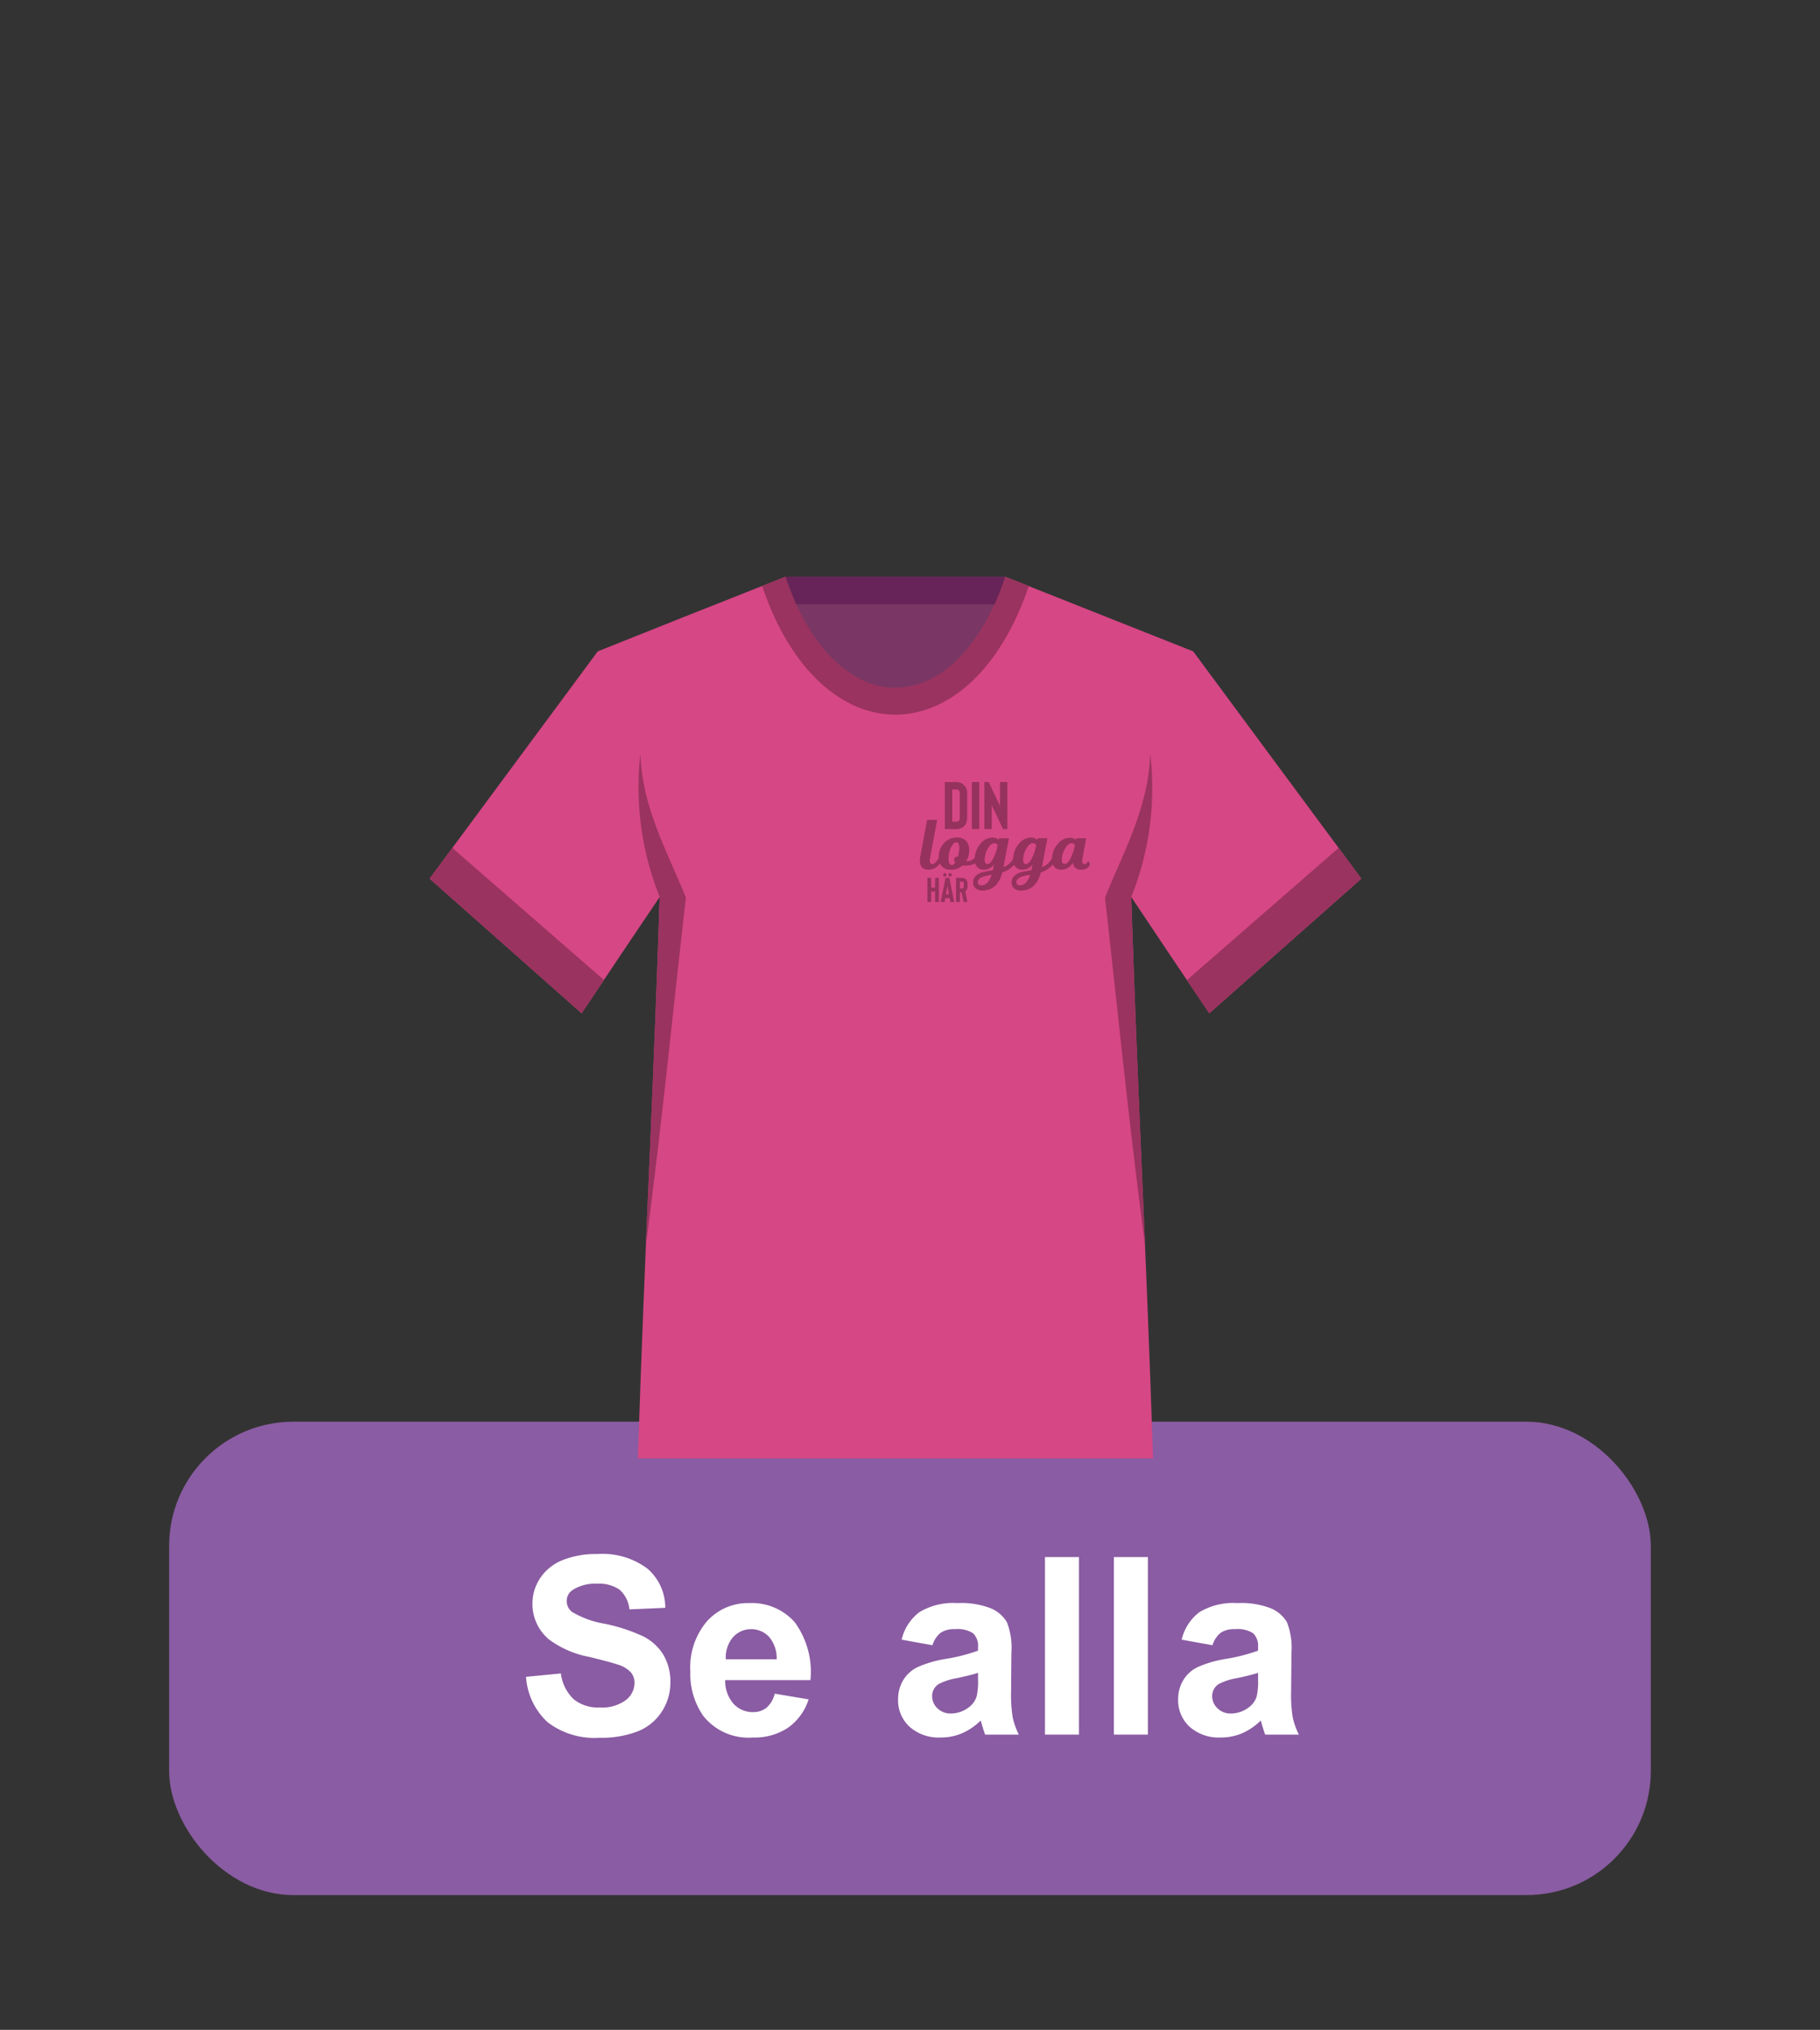 <svg xmlns="http://www.w3.org/2000/svg" xmlns:xlink="http://www.w3.org/1999/xlink" viewBox="0 0 139 155">
  <rect x="0" y="0" width="139" height="155" fill="#333333" stroke="none"/>
  <defs>
    <symbol id="button" data-name="button" viewBox="0 0 59.024 14.027">
      <g>
        <path d="M0,9.376l2.664-.259a3.247,3.247,0,0,0,.975,1.97,2.951,2.951,0,0,0,1.984.629,3.048,3.048,0,0,0,1.993-.56,1.664,1.664,0,0,0,.67-1.308,1.236,1.236,0,0,0-.282-.818,2.252,2.252,0,0,0-.985-.587q-.481-.167-2.192-.592A7.428,7.428,0,0,1,1.739,6.51,3.527,3.527,0,0,1,.49,3.782a3.484,3.484,0,0,1,.587-1.938A3.67,3.67,0,0,1,2.77.472,6.781,6.781,0,0,1,5.438,0,5.723,5.723,0,0,1,9.28,1.119a3.947,3.947,0,0,1,1.355,2.986l-2.737.12a2.328,2.328,0,0,0-.753-1.503A2.763,2.763,0,0,0,5.41,2.266a3.123,3.123,0,0,0-1.868.49.985.985,0,0,0-.435.841,1.04,1.04,0,0,0,.407.823,7.19,7.19,0,0,0,2.515.906,13.278,13.278,0,0,1,2.955.976A3.808,3.808,0,0,1,10.482,7.68a4.029,4.029,0,0,1,.541,2.159,3.993,3.993,0,0,1-.647,2.182,3.88,3.88,0,0,1-1.831,1.513,7.692,7.692,0,0,1-2.95.494A5.869,5.869,0,0,1,1.646,12.839,5.168,5.168,0,0,1,0,9.376Z" style="fill: #fff"/>
        <path d="M18.994,10.661l2.589.436a4.243,4.243,0,0,1-1.577,2.168,4.633,4.633,0,0,1-2.695.744A4.393,4.393,0,0,1,13.519,12.335a5.623,5.623,0,0,1-.971-3.384A5.424,5.424,0,0,1,13.824,5.127a4.206,4.206,0,0,1,3.228-1.382A4.36,4.36,0,0,1,20.51,5.192,6.404,6.404,0,0,1,21.721,9.626h-6.51a2.63,2.63,0,0,0,.629,1.799,1.965,1.965,0,0,0,1.498.643,1.592,1.592,0,0,0,1.026-.333A2.055,2.055,0,0,0,18.994,10.661Zm.148-2.626A2.503,2.503,0,0,0,18.559,6.32a1.876,1.876,0,0,0-2.756.032,2.397,2.397,0,0,0-.545,1.683Z" style="fill: #fff"/>
        <path d="M31.043,6.963l-2.358-.426a3.675,3.675,0,0,1,1.368-2.108,5.012,5.012,0,0,1,2.885-.684,6.218,6.218,0,0,1,2.589.411,2.585,2.585,0,0,1,1.197,1.045,5.355,5.355,0,0,1,.347,2.326L37.044,10.56a10.553,10.553,0,0,0,.125,1.91,5.566,5.566,0,0,0,.467,1.317H35.065q-.102-.259-.25-.768-.065-.232-.093-.305a4.682,4.682,0,0,1-1.424.971,4.077,4.077,0,0,1-1.618.323,3.35,3.35,0,0,1-2.391-.822,2.736,2.736,0,0,1-.874-2.081,2.793,2.793,0,0,1,.398-1.484,2.588,2.588,0,0,1,1.114-.998,8.704,8.704,0,0,1,2.066-.606A14.111,14.111,0,0,0,34.52,7.379V7.12a1.347,1.347,0,0,0-.37-1.068,2.216,2.216,0,0,0-1.397-.318,1.859,1.859,0,0,0-1.081.273A1.891,1.891,0,0,0,31.043,6.963ZM34.52,9.071q-.499.165-1.581.398a4.745,4.745,0,0,0-1.415.453,1.083,1.083,0,0,0-.509.915,1.274,1.274,0,0,0,.407.943,1.419,1.419,0,0,0,1.036.397,2.247,2.247,0,0,0,1.341-.462,1.627,1.627,0,0,0,.62-.86,5.117,5.117,0,0,0,.102-1.267Z" style="fill: #fff"/>
        <path d="M52.431,6.963l-2.358-.426a3.675,3.675,0,0,1,1.368-2.108,5.012,5.012,0,0,1,2.885-.684,6.218,6.218,0,0,1,2.589.411,2.585,2.585,0,0,1,1.197,1.045A5.357,5.357,0,0,1,58.46,7.527L58.432,10.56a10.565,10.565,0,0,0,.124,1.91,5.567,5.567,0,0,0,.467,1.317H56.453q-.102-.259-.249-.768-.065-.232-.093-.305a4.681,4.681,0,0,1-1.424.971,4.077,4.077,0,0,1-1.618.323,3.35,3.35,0,0,1-2.391-.822,2.736,2.736,0,0,1-.874-2.081,2.794,2.794,0,0,1,.398-1.484,2.589,2.589,0,0,1,1.114-.998,8.702,8.702,0,0,1,2.066-.606,14.111,14.111,0,0,0,2.525-.638V7.12a1.347,1.347,0,0,0-.37-1.068,2.216,2.216,0,0,0-1.397-.318,1.859,1.859,0,0,0-1.081.273A1.891,1.891,0,0,0,52.431,6.963Zm3.477,2.108q-.499.165-1.581.398a4.745,4.745,0,0,0-1.415.453,1.083,1.083,0,0,0-.509.915,1.274,1.274,0,0,0,.407.943,1.419,1.419,0,0,0,1.036.397,2.247,2.247,0,0,0,1.341-.462,1.626,1.626,0,0,0,.62-.86,5.122,5.122,0,0,0,.102-1.267Z" style="fill: #fff"/>
        <path d="M39.633,13.787V.231h2.598V13.787Z" style="fill: #fff"/>
        <path d="M44.895,13.787V.231h2.598V13.787Z" style="fill: #fff"/>
      </g>
    </symbol>
    <symbol id="joue_logo_paars" data-name="joue logo paars" viewBox="0 0 32.536 22.957">
      <g>
        <path d="M1.394,7.24H3.311L1.93,14.553a2.327,2.327,0,0,0-.051.477q0,.666.51.666.822,0,1.693-2.324l.71.415q-1.096,2.977-3.162,2.978A1.57,1.57,0,0,1,.41,16.313,1.747,1.747,0,0,1,0,15.094a10.418,10.418,0,0,1,.212-1.546Z" style="fill: #95325d"/>
        <path d="M11.078,13.422l.012-.05.709.415-.012.05q-.535,2.149-3.087,2.148-.199,0-.523-.025a3.288,3.288,0,0,1-2.241.805,2.286,2.286,0,0,1-1.718-.628,2.425,2.425,0,0,1-.61-1.76,3.865,3.865,0,0,1,.978-2.652A3.21,3.21,0,0,1,7.107,10.62a2.247,2.247,0,0,1,1.736.653,2.567,2.567,0,0,1,.604,1.81,3.943,3.943,0,0,1-.598,2.085A2.164,2.164,0,0,0,11.078,13.422Zm-4.979,2.45c.215,0,.444-.154.684-.464a.716.716,0,0,1-.236-.503.601.601,0,0,1,.218-.484.782.782,0,0,1,.517-.182,5.909,5.909,0,0,0,.261-1.533,2.317,2.317,0,0,0-.125-.905.452.452,0,0,0-.448-.264q-.549,0-1.015.974a4.985,4.985,0,0,0-.467,2.18C5.488,15.479,5.692,15.872,6.099,15.872Z" style="fill: #95325d"/>
        <path d="M18.459,13.372l.71.415a5.157,5.157,0,0,1-3.386,3.506q-.921,3.468-3.809,3.469a1.886,1.886,0,0,1-1.313-.434,1.422,1.422,0,0,1-.479-1.1,1.742,1.742,0,0,1,.554-1.294,3.007,3.007,0,0,1,1.55-.741q1.182-.239,1.705-.314l.212-1.119a2.392,2.392,0,0,1-1.904,1.005,1.728,1.728,0,0,1-1.332-.509,1.96,1.96,0,0,1-.473-1.389,4.533,4.533,0,0,1,1.045-2.984A3.037,3.037,0,0,1,13.903,10.62a1.753,1.753,0,0,1,1.182.427l.051-.289H17.04l-1.046,5.542a3.615,3.615,0,0,0,1.488-1.043A6.619,6.619,0,0,0,18.459,13.372ZM11.812,19.768a1.522,1.522,0,0,0,1.113-.521,3.779,3.779,0,0,0,.815-1.502,11.563,11.563,0,0,0-1.382.289q-1.256.339-1.257,1.143a.553.553,0,0,0,.18.427A.768.768,0,0,0,11.812,19.768Zm1.12-4.072q.497,0,.989-.842a9.007,9.007,0,0,0,.853-2.186l.112-.591A.566.566,0,0,0,14.8,11.939a.803.803,0,0,0-.56-.238q-.647,0-1.245,1.043a4.339,4.339,0,0,0-.598,2.186.98.98,0,0,0,.143.553A.45.45,0,0,0,12.933,15.696Z" style="fill: #95325d"/>
        <path d="M25.827,13.372l.71.415a5.157,5.157,0,0,1-3.386,3.506Q22.23,20.76,19.342,20.761a1.886,1.886,0,0,1-1.313-.434,1.422,1.422,0,0,1-.479-1.1,1.742,1.742,0,0,1,.554-1.294,3.007,3.007,0,0,1,1.55-.741q1.182-.239,1.705-.314l.212-1.119a2.392,2.392,0,0,1-1.904,1.005,1.728,1.728,0,0,1-1.332-.509,1.96,1.96,0,0,1-.473-1.389,4.533,4.533,0,0,1,1.045-2.984A3.037,3.037,0,0,1,21.271,10.62a1.753,1.753,0,0,1,1.182.427l.051-.289h1.904l-1.046,5.542a3.615,3.615,0,0,0,1.488-1.043A6.616,6.616,0,0,0,25.827,13.372ZM19.181,19.768a1.522,1.522,0,0,0,1.113-.521,3.779,3.779,0,0,0,.815-1.502,11.563,11.563,0,0,0-1.382.289q-1.256.339-1.257,1.143a.553.553,0,0,0,.18.427A.768.768,0,0,0,19.181,19.768Zm1.12-4.072q.497,0,.989-.842a9.007,9.007,0,0,0,.853-2.186l.112-.591a.566.566,0,0,0-.087-.138.803.803,0,0,0-.56-.238q-.647,0-1.245,1.043a4.339,4.339,0,0,0-.598,2.186.98.98,0,0,0,.143.553A.45.45,0,0,0,20.301,15.696Z" style="fill: #95325d"/>
        <path d="M32.536,15.671a.958.958,0,0,1-.454.748,2.027,2.027,0,0,1-1.251.346,1.52,1.52,0,0,1-1.065-.358,1.62,1.62,0,0,1-.491-.975,2.543,2.543,0,0,1-2.191,1.333,1.692,1.692,0,0,1-1.332-.515,2.075,2.075,0,0,1-.46-1.433,4.384,4.384,0,0,1,1.039-2.902A3,3,0,0,1,28.652,10.67a1.661,1.661,0,0,1,1.221.39l.05-.302h1.917L31.13,14.553a3.352,3.352,0,0,0-.063.528c0,.411.15.616.449.616a.548.548,0,0,0,.355-.138,1.069,1.069,0,0,0,.242-.264l.063-.138A.609.609,0,0,1,32.536,15.671Zm-3.51-3.971q-.647,0-1.251,1.043a4.306,4.306,0,0,0-.604,2.186.901.901,0,0,0,.149.566.484.484,0,0,0,.399.188q.485,0,.99-.848a8.274,8.274,0,0,0,.84-2.168l.125-.591a.566.566,0,0,0-.087-.138.803.803,0,0,0-.56-.238Z" style="fill: #95325d"/>
      </g>
      <g>
        <path d="M6.91,8.998H4.777V0H6.91A2.1,2.1,0,0,1,8.401.54a2.16,2.16,0,0,1,.642,1.671V6.838a2.667,2.667,0,0,1-.154.938,1.916,1.916,0,0,1-.502.72A2.115,2.115,0,0,1,6.91,8.998ZM6.19,7.584h.72a.797.797,0,0,0,.54-.142.779.779,0,0,0,.18-.604V2.211a.887.887,0,0,0-.193-.643A.757.757,0,0,0,6.91,1.414H6.19Z" style="fill: #95325d"/>
        <path d="M11.37,8.998H9.957V0H11.37Z" style="fill: #95325d"/>
        <path d="M16.744,8.998h-.823L13.761,4.435V8.998H12.347V0h.823L15.33,4.551V0h1.414Z" style="fill: #95325d"/>
      </g>
      <g>
        <path d="M3.639,18.324v4.633H2.911v-2.012H2.17v2.012H1.442V18.324H2.17v1.893h.741v-1.893Z" style="fill: #95325d"/>
        <path d="M5.697,22.222H4.864l-.133.735H3.99l.926-4.633h.728l.926,4.633H5.83ZM4.549,17.99a.324.324,0,0,0,.553-.228.32.32,0,0,0-.096-.235.32.32,0,0,0-.457,0,.32.32,0,0,0-.096.235A.311.311,0,0,0,4.549,17.99Zm1.023,3.505-.291-1.661-.291,1.661ZM5.555,17.99a.324.324,0,0,0,.553-.228.322.322,0,0,0-.096-.235.32.32,0,0,0-.457,0,.32.32,0,0,0-.096.235A.311.311,0,0,0,5.555,17.99Z" style="fill: #95325d"/>
        <path d="M9.106,22.957H8.365l-.377-1.86H7.656v1.86H6.929V18.324H8.027a1.082,1.082,0,0,1,.768.278,1.112,1.112,0,0,1,.331.86v.496a1.121,1.121,0,0,1-.331.867.716.716,0,0,1-.106.086Zm-.708-3.494a.457.457,0,0,0-.099-.331.39.39,0,0,0-.272-.079h-.37V20.369h.37a.391.391,0,0,0,.272-.079.443.443,0,0,0,.099-.331Z" style="fill: #95325d"/>
      </g>
    </symbol>
  </defs>
  <g id="Laag_1" data-name="Laag 1">
    <rect x="12.916" y="108.562" width="113.164" height="36.149" rx="9.488" style="fill: #8a5ca3"/>
    <g>
      <path d="M68.39,111.364H88.062c-.555-17.042-1.11-25.828-1.666-42.87,1.979,2.969,3.959,5.914,5.962,8.883L103.97,67.094,91.128,49.739q-7.205-2.861-14.362-5.697H59.99q-7.169,2.824-14.338,5.697L32.81,67.094l11.61,10.283c1.979-2.969,3.959-5.914,5.962-8.883-.555,17.042-1.11,25.828-1.665,42.87Z" style="fill: #d64785;fill-rule: evenodd"/>
      <path d="M78.576,44.742l-1.81-.7H59.99l-1.786.7c4.417,13.107,15.931,13.107,20.373,0Z" style="fill: #9a335f;fill-rule: evenodd"/>
      <path d="M50.383,68.494A22.553,22.553,0,0,1,48.91,57.56c.121,4.104,2.1,7.555,3.476,10.983-1.014,8.81-1.835,17.307-3.066,26.6.386-9.004.772-17.741,1.062-26.649Z" style="fill: #9a335f;fill-rule: evenodd"/>
      <path d="M86.397,68.494A22.245,22.245,0,0,0,87.845,57.56c-.121,4.104-2.076,7.555-3.452,10.983.99,8.81,1.835,17.307,3.066,26.6-.386-9.004-.772-17.741-1.062-26.649Z" style="fill: #9a335f;fill-rule: evenodd"/>
      <path d="M59.99,44.042c3.814,11.297,12.986,11.297,16.776,0H59.99Z" style="fill: #7a3765;fill-rule: evenodd"/>
      <path d="M59.99,44.042c.266.724.531,1.424.821,2.1H75.969q.435-1.014.797-2.1Z" style="fill: #662458;fill-rule: evenodd"/>
      <polygon points="34.548 64.753 46.134 74.842 44.42 77.377 32.81 67.094 34.548 64.753" style="fill: #9a335f;fill-rule: evenodd"/>
      <polygon points="102.232 64.753 90.645 74.842 92.359 77.377 103.97 67.094 102.232 64.753" style="fill: #9a335f;fill-rule: evenodd"/>
    </g>
    <use width="59.024" height="14.027" transform="translate(40.175 118.669)" xlink:href="#button"/>
    <use width="32.536" height="22.957" transform="translate(70.254 59.719) scale(0.399)" xlink:href="#joue_logo_paars"/>
  </g>
</svg>
